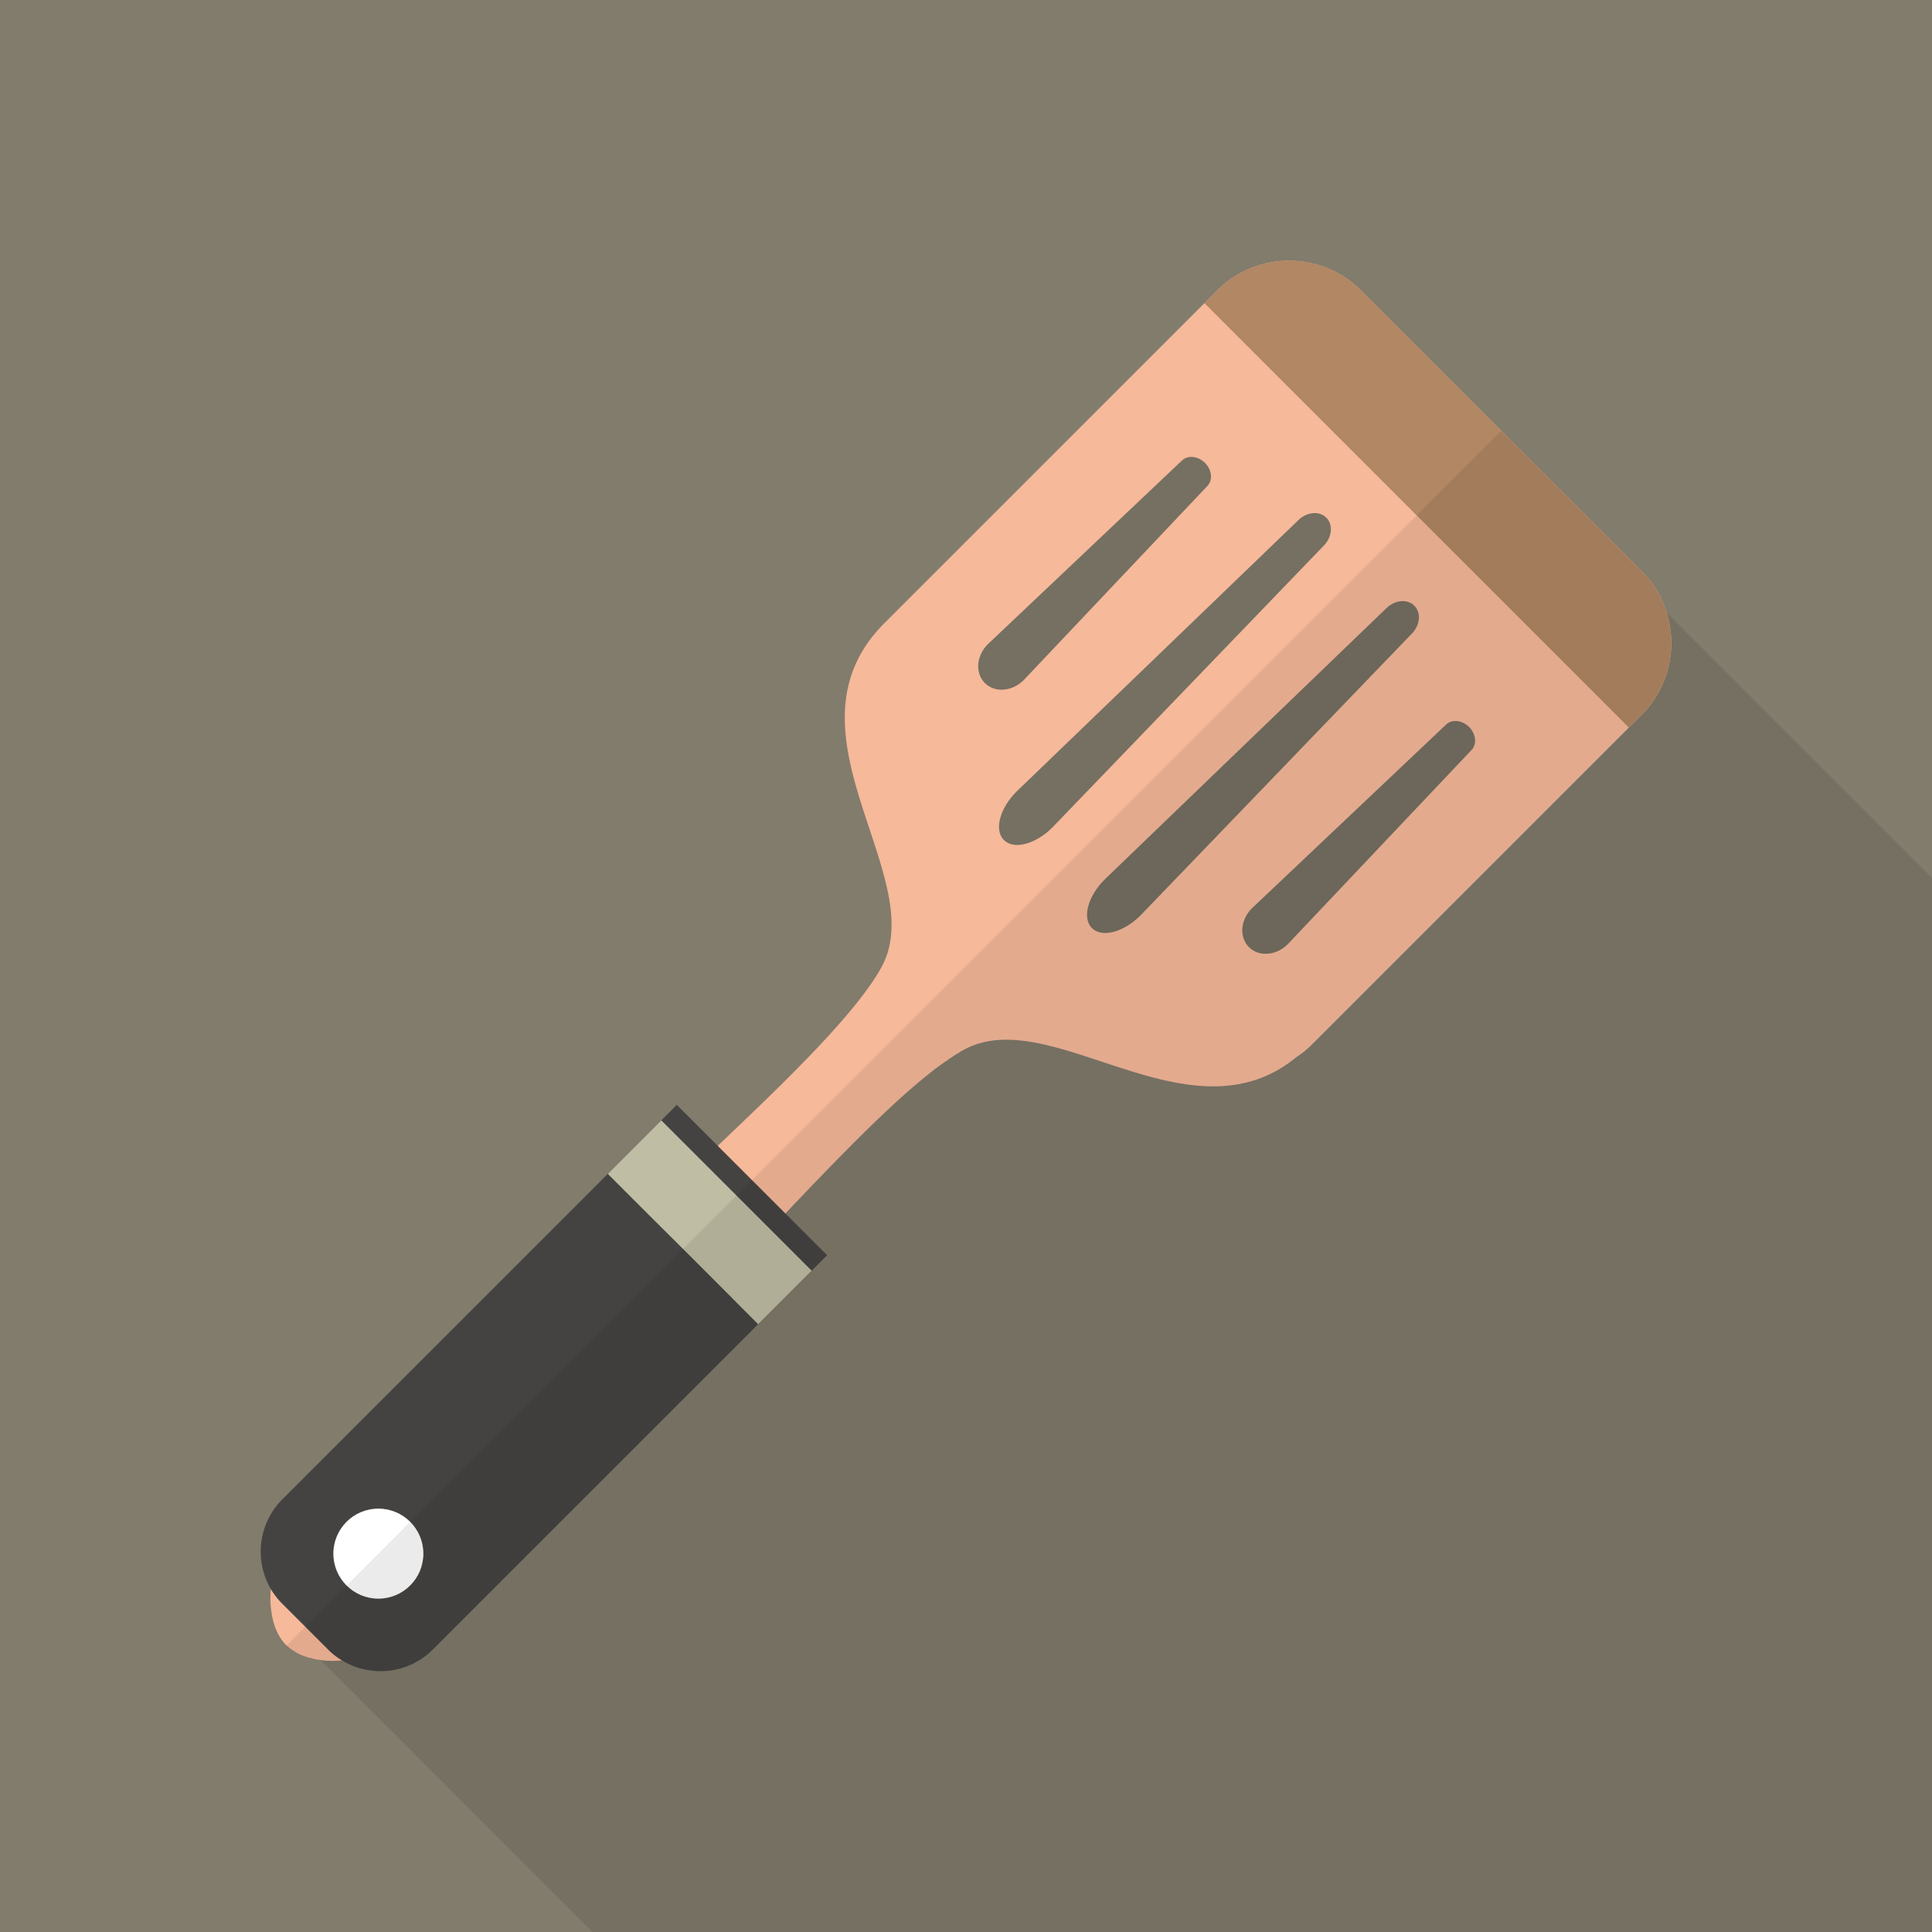 <svg xmlns="http://www.w3.org/2000/svg" viewBox="0 0 512 512"><path fill="#827c6d" d="M0 0h512v512H0z"/><path d="M512 232.704V512H157.03l-72.089-72.09-.103-.102-6.298-6.298-6.656-6.656c-.256-1.741-.307-3.635-.102-5.734-4.403-7.475-3.379-17.357 3.021-23.757l86.272-86.272 14.182-14.182 4.096-4.096 10.854 10.854c13.005-12.493 36.045-33.843 43.417-47.411 13.056-23.961-28.057-62.259.717-91.085l88.269-88.269a26.148 26.148 0 016.81-4.915c6.246-3.174 13.568-3.737 20.173-1.69l92.109 92.109L512 232.704z" opacity=".1" fill="#040000"/><path d="M441.702 162.406a26.36 26.36 0 00-6.605-11.008l-37.222-37.223-37.274-37.273a26.353 26.353 0 00-11.008-6.605c-6.605-2.048-13.927-1.485-20.173 1.69a26.172 26.172 0 00-6.81 4.915l-88.269 88.269c-28.774 28.826 12.339 67.123-.717 91.085-7.373 13.568-30.413 34.919-43.417 47.411-1.536 1.433-2.97 2.816-4.147 4.045-.358.307-.666.614-.973.921-4.864 4.864-9.318 9.165-13.517 12.954-36.045 32.819-49.357 30.618-75.417 57.242-17.203 17.561-23.5 32.051-24.371 42.291-.205 2.099-.154 3.993.102 5.734.512 4.147 2.048 7.219 3.943 9.114.051.051.103.102.154.102a13.215 13.215 0 002.099 1.587c1.177.768 2.611 1.331 4.25 1.741h.102c.768.256 1.588.41 2.509.512 1.689.256 3.533.307 5.632.102h.051c10.24-.87 24.73-7.117 42.342-24.422 26.624-26.01 24.422-39.322 57.293-75.366 3.738-4.198 8.038-8.653 12.902-13.517.307-.307.614-.614.973-.922 1.178-1.229 2.509-2.663 3.994-4.198h.051a20.44 20.44 0 011.024-1.127c1.485-1.587 3.174-3.328 4.915-5.171.922-.973 1.843-1.946 2.816-2.918 10.035-10.394 22.272-22.784 32.256-30.106.563-.41 1.127-.819 1.69-1.177.563-.41 1.075-.768 1.587-1.075.512-.358.973-.666 1.485-.922a12.114 12.114 0 011.536-.921c23.142-12.595 59.699 25.293 88.115 1.946a26.024 26.024 0 004.147-3.379l87.347-87.347a26.172 26.172 0 004.915-6.81c3.175-6.247 3.738-13.569 1.69-20.174zm-179.739 8.149l51.283-48.528c1.561-1.477 4.273-1.172 6.094.649 1.82 1.82 2.125 4.533.649 6.093l-48.528 51.284c-3.021 3.193-7.749 3.67-10.459.961-2.71-2.71-2.232-7.438.961-10.459zm4.09 52.065c-2.71-2.71-1.024-8.646 3.612-13.111l74.461-71.706c2.266-2.182 5.538-2.436 7.358-.616 1.82 1.82 1.566 5.092-.616 7.358l-71.706 74.461c-4.463 4.638-10.399 6.324-13.109 3.614zm36.439 19.716c-4.465 4.636-10.401 6.322-13.111 3.612-2.71-2.71-1.024-8.646 3.612-13.11l74.462-71.706c2.266-2.182 5.538-2.436 7.358-.616 1.82 1.82 1.567 5.092-.616 7.358l-71.705 74.462zm87.483-43.581l-48.528 51.284c-3.021 3.193-7.749 3.67-10.459.961-2.71-2.71-2.233-7.438.961-10.459l51.284-48.528c1.561-1.477 4.273-1.172 6.094.649 1.819 1.82 2.124 4.533.648 6.093z" fill="#f6b99a"/><path d="M219.187 332.646l-4.096 4.096-14.182 14.182-86.272 86.272c-3.789 3.789-8.807 5.683-13.824 5.683-.87 0-1.741-.051-2.611-.205-.768-.102-1.485-.205-2.202-.41-.256-.051-.512-.154-.768-.205-.768-.205-1.485-.512-2.253-.819a20.567 20.567 0 01-2.355-1.229h-.051c-.051 0-.051-.051-.051-.051a18.325 18.325 0 01-3.533-2.765l-12.186-12.186a19.944 19.944 0 01-3.021-3.891c-4.403-7.475-3.379-17.357 3.021-23.757l86.272-86.272 14.182-14.182 4.096-4.096 39.834 39.835z" fill="#454342"/><path fill="#bfbda3" d="M215.091 336.742l-14.182 14.183-10.65-10.701-9.216-9.216-9.472-9.421-10.496-10.496 14.182-14.182 10.804 10.803 9.165 9.165z"/><circle cx="100.271" cy="411.731" r="11.93" fill="#fff"/><path d="M440.013 182.579a26.172 26.172 0 01-4.915 6.81l-3.43 3.43L319.181 80.333l3.43-3.43a26.148 26.148 0 016.81-4.915c6.246-3.174 13.568-3.737 20.173-1.69a26.36 26.36 0 0111.008 6.605l37.274 37.273 37.222 37.223a26.353 26.353 0 016.605 11.008c2.047 6.604 1.484 13.926-1.69 20.172z" fill="#b18764"/><path d="M397.856 114.152L75.958 436.05c2.723 2.639 7.711 4.484 14.607 3.912 7.53 4.633 17.568 3.742 24.075-2.765l104.571-104.57-11.066-11.066c12.451-13.002 33.814-36.052 47.358-43.411 23.152-12.598 59.688 25.326 88.117 1.959a26.703 26.703 0 004.106-3.356l83.946-83.946 3.44-3.44a26.383 26.383 0 004.921-6.796c5.108-10.076 3.477-22.767-4.921-31.165l-37.256-37.254z" opacity=".08" fill="#040000"/></svg>